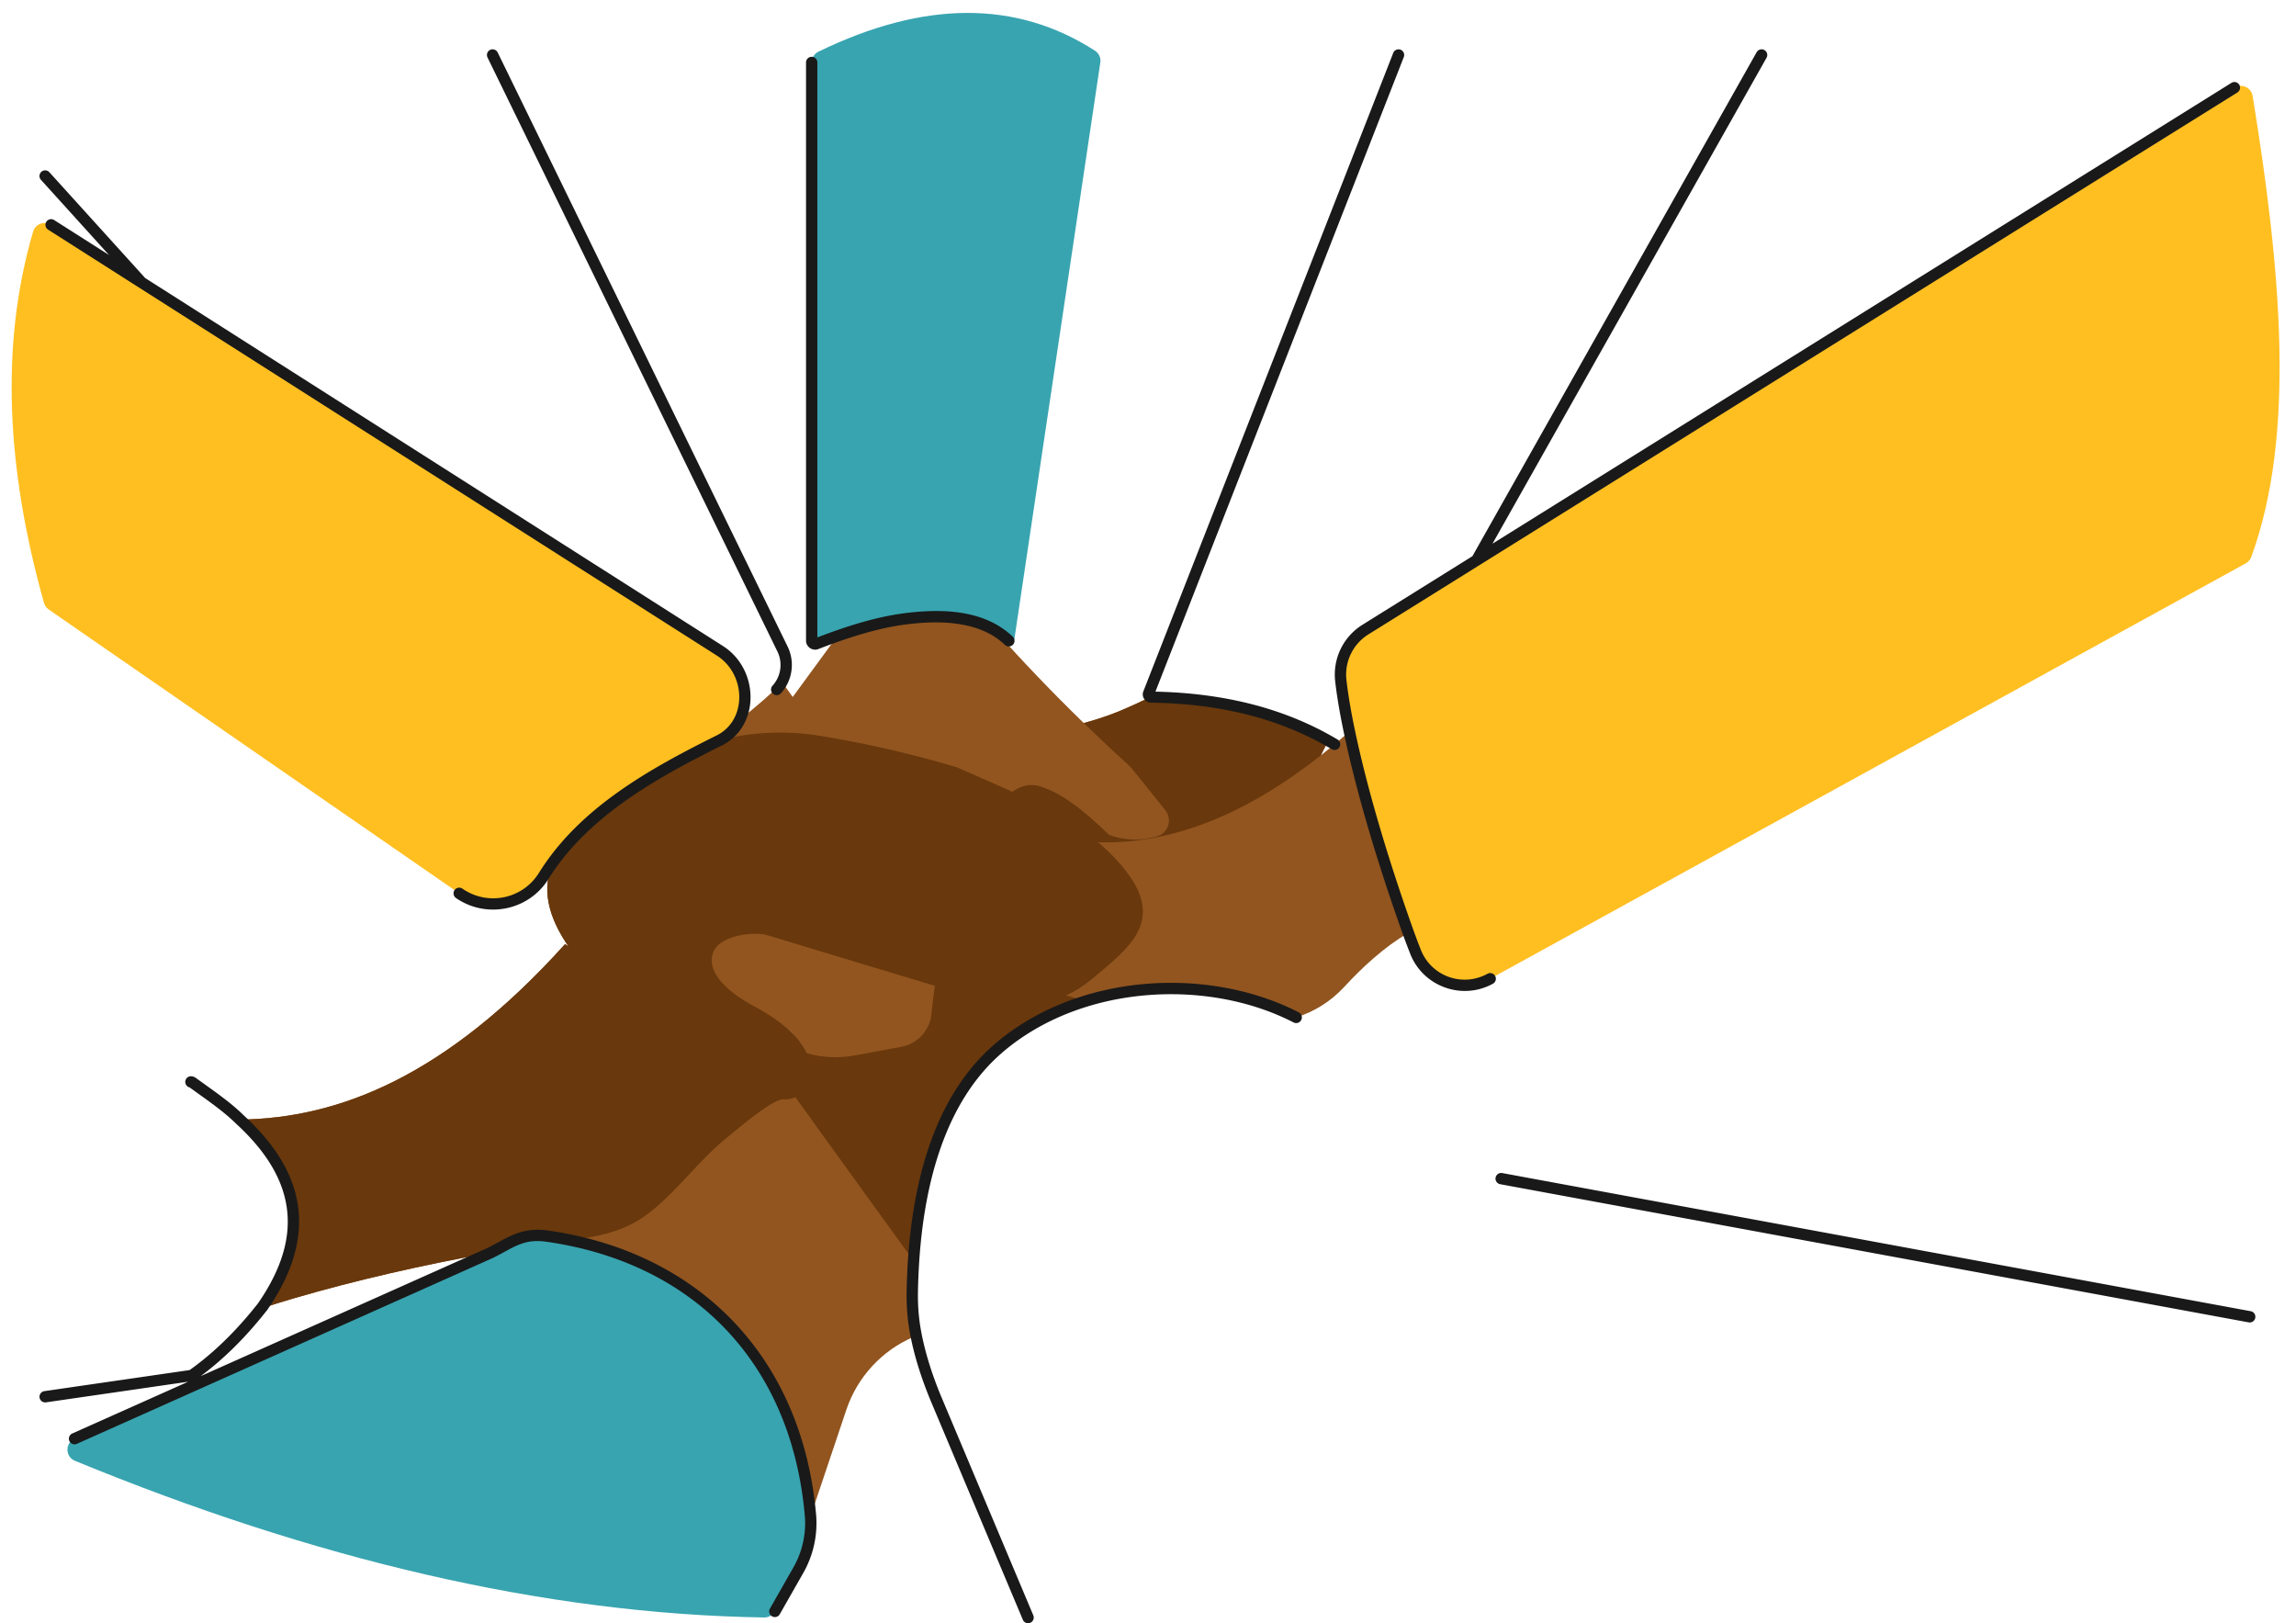 <?xml version="1.0" encoding="UTF-8" standalone="no"?><svg xmlns="http://www.w3.org/2000/svg" xmlns:xlink="http://www.w3.org/1999/xlink" fill="#000000" height="2147.1" preserveAspectRatio="xMidYMid meet" version="1" viewBox="-15.4 -17.1 3037.1 2147.1" width="3037.1" zoomAndPan="magnify"><g><g paint-order="markers stroke fill"><g id="change1_1"><path d="m 17340.665,13576.167 c 1.005,3.555 3.225,6.645 6.255,8.745 l 543.001,375.405 c 36.99,25.575 87.975,15.18 111.735,-23.01 53.01,-85.215 146.25,-136.425 233.505,-179.865 44.37,-23.445 42.84,-90.375 -0.465,-117.96 l -884.626,-563.341 c -8.94,-5.7 -20.82,-1.2 -23.805,8.985 -43.8,149.37 -35.31,314.13 14.4,491.041 m 2921.55,-670.504 c -1.831,-11.205 -14.475,-16.95 -24.105,-10.935 l -1149.543,716.776 c -22.89,14.265 -35.504,40.41 -32.52,67.215 2.221,19.86 6.18,42.84 11.401,67.65 15.645,74.445 42.434,166.635 78.014,266.325 3.181,8.655 6.3,16.905 9.315,24.645 15.345,39.405 61.861,56.295 98.926,35.925 l 999.451,-549.42 c 3.36,-1.86 5.956,-4.875 7.276,-8.475 59.16,-161.641 39.27,-379.426 1.785,-609.706" fill="#ffbf21" transform="translate(-17297.876 -12795.86)"/></g><g id="change2_1"><path d="m 18293.358,14918.072 c 5.805,0.09 11.205,-2.985 14.085,-8.025 l 31.065,-54.555 c 12.33,-21.615 17.94,-46.41 16.155,-71.235 -17.73,-207.675 -152.295,-342.601 -348.3,-370.561 -34.92,-4.98 -50.565,10.485 -76.726,22.83 l -548.535,245.071 c -12.765,5.7 -12.48,23.91 0.435,29.22 314.16,129.27 618.826,202.68 911.821,207.255 m 62.807,-2056.697 v 764.821 c 0,3.06 3.075,5.175 5.925,4.08 39.105,-15.045 79.41,-28.485 121.17,-33.465 45.255,-5.415 98.82,-3.945 133.68,29.475 2.58,2.46 6.84,1.02 7.365,-2.49 l 113.626,-762.301 c 0.93,-6.165 -1.815,-12.315 -7.05,-15.675 -104.101,-67.02 -226.021,-66.615 -365.746,1.245 -5.474,2.655 -8.969,8.22 -8.969,14.31" fill="#38a4b0" transform="translate(-17297.876 -12795.86)"/></g><g id="change3_1"><path d="m 18512.927,13593.938 c -34.624,1.296 -75.54,9.959 -122.918,26.189 l -58.945,80.514 -14.174,-19.92 c -20.983,25.372 -99.833,84.309 -103.787,87.262 -83.845,39.995 -152.747,88.903 -196.938,148.109 -19.346,36.138 -8.348,75.967 18.592,114.867 l -4.758,-3.572 c -156.601,173.895 -298.455,230.625 -430.111,232.154 83.925,84.465 93.749,167.91 27.72,250.305 14.43,-5.22 29.132,-9.675 43.862,-13.965 84.074,-24.495 170.187,-43.934 256.603,-59.609 l 27.719,-12.074 c 26.806,-11.67 56.853,-13.712 84.902,-5.567 3.03,-0.42 6.076,-0.839 9.09,-1.289 0.206,-0.03 0.404,-0.08 0.61,-0.109 l -2.315,2.344 c 11.505,3.435 22.696,7.108 33.586,11.023 59.791,21.465 110.431,50.206 151.291,86.701 71.865,64.17 113.519,152.295 121.709,266.955 l 47.326,-140.836 c 14.565,-43.365 46.934,-78.449 88.994,-96.464 l 3.452,-1.485 1.859,-0.795 v 0 c -5.295,-31.665 -6.585,-63.976 -3.75,-96.166 -0.539,-0.749 -1.08,-1.496 -1.619,-2.23 7.95,-120.342 41.94,-219.61 111.013,-279.819 h 0.01 c 10.785,-9.915 22.382,-18.6 34.817,-26.055 25.38,-16.245 53.144,-28.741 82.154,-37.621 l -25.959,-7.34 c -2.97,1.395 -5.985,2.671 -9.045,3.855 -26.906,10.422 -56.525,12.952 -85.254,6.85 28.726,6.089 58.339,3.557 85.242,-6.863 3.06,-1.185 6.075,-2.46 9.045,-3.84 0.01,0 0.01,0 0.01,-0.01 l 25.959,7.334 c 73.996,-22.65 156.09,-21.719 227.16,0.766 17.37,4.62 34.515,11.354 50.955,20.879 24,-7.53 45.9,-21.225 63.315,-40.08 24.045,-26.025 53.266,-53.34 85.111,-71.625 v 0 c -17.16,-46.71 -36.21,-105.345 -52.455,-163.41 -0.105,-0.39 -0.225,-0.797 -0.33,-1.202 -0.405,-1.455 -0.825,-2.91 -1.215,-4.365 -8.46,-30.54 -16.096,-60.808 -22.231,-88.978 -0.615,-2.82 -1.215,-5.611 -1.785,-8.371 -6.57,5.775 -13.125,11.385 -19.68,16.845 -6.067,5.049 -12.119,9.949 -18.187,14.713 l 8.945,-17.816 c -58.545,-39.059 -139.362,-55.98 -233.681,-59.43 -0.09,-0.01 -0.171,0 -0.241,-0.03 l -25.349,11.715 c -20.411,9.403 -41.542,16.991 -63.153,22.72 0,0 -0.01,-0.01 -0.01,-0.01 -41.715,-40.53 -81.029,-81.586 -118.004,-123.121 -22.208,-13.238 -50.54,-19.31 -85.164,-18.014 z m 525.607,166.174 z m -724.945,-12.428 c 17.374,-0.04 34.863,1.308 52.301,4.098 43.695,6.99 87.63,16.259 131.791,27.72 16.68,4.335 33.373,8.969 50.113,13.92 0.588,0.266 1.189,0.533 1.781,0.799 -0.566,-0.254 -1.213,-0.531 -1.777,-0.785 -16.74,-4.95 -33.45,-9.585 -50.115,-13.92 -44.175,-11.46 -88.111,-20.729 -131.807,-27.719 -23.25,-3.72 -46.576,-4.874 -69.631,-3.599 -0.04,0 -0.08,0 -0.115,0.01 l 0.133,-0.03 v 0 c 5.76,-0.319 11.539,-0.485 17.33,-0.498 z m 286.957,69.029 c 7.066,3.11 13.882,6.001 20.988,9.245 11.055,-7.741 23.927,-11.445 37.157,-7.125 26.954,8.82 53.354,27.614 90.929,64.14 17.37,6.465 36.21,7.845 54.33,3.975 l 7.44,-1.59 c 11.953,-2.553 18.745,-13.873 17.093,-24.74 1.663,10.873 -5.13,22.205 -17.091,24.759 l -7.44,1.59 c -18.12,3.87 -36.96,2.491 -54.33,-3.974 -37.575,-36.526 -63.974,-55.321 -90.945,-64.141 -13.215,-4.32 -26.086,-0.616 -37.141,7.125 0,0 0,0 -0.01,0 -7.158,-3.269 -13.858,-6.125 -20.977,-9.258 z m 108.367,56.537 c 9.044,6.121 17.755,12.596 26.024,19.493 0.01,0 0.02,0 0.03,0 8.868,7.417 17.227,15.298 24.943,23.748 5.85,6.405 11.325,13.153 16.365,20.263 44.071,62.04 -1.05,96.466 -46.035,134.131 -1.275,1.05 -2.535,2.131 -3.81,3.196 -0.45,0.39 -0.915,0.763 -1.365,1.138 -1.11,0.915 -2.206,1.786 -3.331,2.656 -0.39,0.315 -0.778,0.615 -1.183,0.915 -0.51,0.39 -1.005,0.765 -1.5,1.125 -1.74,1.305 -3.496,2.536 -5.281,3.736 -0.315,0.225 -0.629,0.433 -0.959,0.658 -0.818,0.536 -1.639,1.07 -2.467,1.596 5.578,-3.554 10.954,-7.498 16.082,-11.832 1.275,-1.065 2.535,-2.131 3.81,-3.196 v 0.02 c 44.985,-37.665 90.105,-72.091 46.035,-134.131 -5.04,-7.11 -10.515,-13.845 -16.365,-20.25 -7.725,-8.475 -16.095,-16.363 -24.975,-23.773 -8.263,-6.895 -16.97,-13.37 -26.01,-19.489 z m -424.426,140.702 c 5.098,0.202 9.8,0.776 13.459,1.881 38.46,11.621 79.074,23.892 118.782,35.888 -40.18,-12.142 -79.87,-24.135 -118.787,-35.883 -3.658,-1.104 -8.358,-1.682 -13.454,-1.886 z m -13.045,0.4 c -2.802,0.282 -5.631,0.628 -8.453,1.156 -2.412,0.448 -4.724,1.171 -7.076,1.801 2.354,-0.632 4.669,-1.357 7.082,-1.807 2.82,-0.524 5.647,-0.868 8.447,-1.15 z m -47.103,39.291 c 3.752,24.936 36.974,46.092 55.06,55.66 13.53,7.155 30.226,17.342 44.506,29.971 0.285,0.241 0.555,0.479 0.825,0.734 0.24,0.21 0.465,0.422 0.705,0.647 1.38,1.245 2.744,2.519 4.064,3.824 0.27,0.255 0.526,0.511 0.781,0.766 0.176,0.174 0.311,0.373 0.485,0.548 -2.213,-2.226 -4.481,-4.414 -6.854,-6.509 -14.28,-12.63 -30.989,-22.816 -44.519,-29.971 -18.089,-9.569 -51.318,-30.73 -55.053,-55.67 z m 294.674,28.984 c 0,0 0,0 0,0 0,0 0,0 0,0 -1.709,12.509 -3.195,25.018 -4.455,37.452 -2.205,21.675 -18.463,39.284 -39.898,43.259 l -61.592,11.401 c -21.255,3.945 -42.914,2.835 -63.33,-2.955 4.38,9.375 6.466,19.425 5.131,30.045 -1.83,14.457 -9.778,23.878 -20.215,28.199 0,0 0,0 0,0 -0.109,0.04 -0.219,0.08 -0.328,0.129 0.106,-0.05 0.212,-0.09 0.318,-0.133 10.455,-4.32 18.389,-13.724 20.219,-28.199 1.335,-10.605 -0.749,-20.656 -5.129,-30.031 -2.583,-5.533 -6.036,-10.797 -9.984,-15.83 0.226,0.289 0.516,0.545 0.738,0.835 0.225,0.271 0.435,0.557 0.645,0.827 0.135,0.18 0.255,0.343 0.375,0.523 0.21,0.285 0.421,0.557 0.631,0.842 0.405,0.57 0.809,1.139 1.199,1.709 0.39,0.57 0.779,1.155 1.154,1.724 0.18,0.285 0.361,0.555 0.541,0.84 0.03,0.04 0.06,0.07 0.08,0.121 0.165,0.255 0.329,0.525 0.494,0.795 0.435,0.69 0.856,1.411 1.276,2.116 0.195,0.33 0.39,0.674 0.57,1.019 0.195,0.33 0.359,0.66 0.539,0.99 0.615,1.14 1.201,2.311 1.756,3.481 20.415,5.79 42.06,6.885 63.33,2.955 l 61.59,-11.416 c 21.42,-3.961 37.68,-21.571 39.885,-43.262 1.274,-12.432 2.743,-24.938 4.453,-37.43 z m 191.277,3.313 c -0.08,0.05 -0.158,0.104 -0.238,0.154 -0.525,0.33 -1.036,0.662 -1.561,0.977 -1.35,0.825 -2.685,1.634 -4.05,2.414 -0.24,0.135 -0.48,0.269 -0.735,0.404 -0.04,0.03 -0.08,0.06 -0.135,0.09 -0.525,0.3 -1.051,0.584 -1.576,0.869 -0.12,0.07 -0.253,0.149 -0.388,0.209 -0.525,0.3 -1.05,0.586 -1.59,0.856 -0.06,0.04 -0.126,0.07 -0.196,0.105 -0.24,0.135 -0.48,0.255 -0.72,0.375 -0.405,0.21 -0.795,0.421 -1.2,0.631 -0.225,0.105 -0.45,0.225 -0.675,0.33 -0.07,0.05 -0.161,0.09 -0.241,0.135 -0.6,0.3 -1.184,0.584 -1.769,0.869 -0.75,0.36 -1.484,0.704 -2.234,1.064 h -0.01 c 0,0 0,0 0,0 5.946,-2.763 11.73,-5.926 17.312,-9.478 z m -407.504,143.367 c 0.07,0.03 0.137,0.04 0.205,0.07 0,0 -0.185,-0.06 -0.185,-0.06 0,0 -0.01,0 -0.02,-0.01 z m 28.481,1.914 c -0.08,0.02 -0.165,0.05 -0.25,0.07 -0.08,0.02 -0.166,0.05 -0.25,0.07 0.08,-0.02 0.158,-0.05 0.24,-0.07 0.09,-0.02 0.174,-0.05 0.26,-0.07 z m -1.293,0.362 c -0.05,0.01 -0.106,0.03 -0.158,0.04 -0.06,0.02 -0.12,0.04 -0.18,0.05 -0.255,0.05 -0.511,0.12 -0.766,0.18 -0.06,0.01 -0.121,0.02 -0.181,0.03 0.06,-0.01 0.111,-0.02 0.171,-0.04 l 0.766,-0.18 c 0.06,-0.02 0.12,-0.04 0.18,-0.05 0.06,-0.01 0.112,-0.03 0.168,-0.04 z m -15.33,0.744 c 0.734,0.09 1.476,0.29 2.207,0.347 l -0.293,0.06 c -0.528,-0.06 -1.299,-0.304 -1.914,-0.412 z" fill="#92551f" transform="translate(-17297.876 -12795.86)"/></g><g id="change4_1"><path d="m 18364.889,13857.083 h 183.405 v 112.695 h -183.405 z m 365.348,213.795 c -1.275,1.065 -2.535,2.13 -3.81,3.195 -10.275,8.685 -21.54,15.81 -33.45,21.345 0,0 0,0.02 -0.02,0.02 -2.97,1.38 -5.985,2.655 -9.045,3.84 -30.75,11.91 -65.04,13.515 -97.5,3.72 -22.59,-6.84 -45.06,-13.62 -67.395,-20.37 -75.54,-22.83 -149.491,-45.165 -221.071,-66.795 -8.445,-2.55 -21.885,-2.76 -34.95,-0.33 -16.17,3.015 -31.77,10.065 -36.6,21.75 -0.765,1.845 -1.335,3.675 -1.725,5.505 -6.39,29.55 34.05,55.62 54.72,66.555 13.53,7.155 30.24,17.34 44.52,29.97 10.8,9.54 20.205,20.46 25.83,32.505 4.38,9.375 6.465,19.425 5.13,30.03 -1.83,14.475 -9.765,23.88 -20.22,28.2 -0.24,0.105 -0.48,0.21 -0.72,0.3 -0.255,0.09 -0.495,0.18 -0.735,0.27 -0.255,0.09 -0.495,0.18 -0.75,0.27 -0.24,0.08 -0.495,0.15 -0.735,0.24 -0.24,0.06 -0.465,0.135 -0.705,0.195 -0.24,0.07 -0.465,0.135 -0.705,0.21 -0.165,0.05 -0.33,0.09 -0.495,0.12 -0.06,0.01 -0.12,0.03 -0.18,0.05 -0.255,0.06 -0.51,0.12 -0.765,0.18 -0.21,0.05 -0.405,0.09 -0.6,0.135 -0.315,0.06 -0.63,0.12 -0.945,0.18 -0.135,0.03 -0.285,0.06 -0.435,0.08 -0.03,0.01 -0.06,0.01 -0.09,0.01 -0.285,0.05 -0.57,0.09 -0.84,0.135 -0.105,0.01 -0.225,0.03 -0.345,0.05 -0.105,0.01 -0.225,0.03 -0.345,0.05 -0.01,0 -0.03,0 -0.06,0.01 -0.05,0 -0.105,0.02 -0.165,0.02 -0.33,0.05 -0.675,0.07 -1.005,0.105 -0.01,0 -0.03,0 -0.05,0 -0.6,0.06 -1.185,0.105 -1.785,0.135 -1.74,0.09 -3.51,0.06 -5.295,-0.08 -4.68,-0.36 -9.45,-1.485 -14.115,-3.375 v 0 c -12.015,-4.86 -27.825,-12.33 -45.9,-21.9 -68.325,-36.225 -169.05,-102.645 -219.45,-172.515 -0.495,-0.705 -1.005,-1.395 -1.485,-2.1 -27.87,-39.48 -39.435,-79.995 -19.785,-116.7 47.415,-63.526 123.045,-115.336 215.325,-156.841 1.26,-0.57 2.475,-1.17 3.66,-1.8 19.965,-4.995 40.41,-8.1 61.095,-9.255 23.055,-1.275 46.38,-0.12 69.63,3.6 43.696,6.99 87.631,16.26 131.806,27.72 16.665,4.335 33.375,8.97 50.115,13.92 23.4,10.545 48.57,21.045 73.725,32.535 40.17,18.33 80.34,39.18 113.4,66.766 8.88,7.41 17.25,15.3 24.975,23.775 5.85,6.405 11.325,13.14 16.365,20.25 44.07,62.04 -1.05,96.465 -46.035,134.13 m -413.338,161.919 c -18.345,3.69 -62.655,42.54 -71.25,49.32 -37.98,29.955 -67.08,72.36 -106.185,102.105 -27.675,21.03 -57.96,28.38 -89.67,33.105 -3.014,0.45 -6.06,0.87 -9.09,1.29 -28.049,-8.145 -58.095,-6.105 -84.901,5.565 l -27.719,12.075 c -86.416,15.675 -172.531,35.115 -256.605,59.61 -14.73,4.29 -29.43,8.745 -43.86,13.965 66.029,-82.395 56.204,-165.84 -27.721,-250.305 131.656,-1.53 273.511,-58.26 430.112,-232.155 l 8.19,6.15 c 0.48,0.705 0.975,1.41 1.469,2.1 49.726,70.35 149.46,134.475 217.456,171.33 17.985,9.75 33.719,17.37 45.69,22.35 0,0 9.405,3.09 14.084,3.495 m 721.648,-472.705 -8.97,17.865 c -97.815,76.951 -195.299,117.571 -294.12,114.781 -0.18,0 -0.345,-0.01 -0.51,-0.01 -33.075,-27.585 -73.231,-48.436 -113.401,-66.765 11.055,-7.741 23.925,-11.445 37.14,-7.125 26.971,8.82 53.371,27.614 90.946,64.14 17.37,6.465 36.21,7.845 54.33,3.975 l 7.44,-1.59 c 15.945,-3.405 22.71,-22.41 12.495,-35.13 l -45.645,-56.806 c -21.285,-19.335 -42,-38.79 -62.145,-58.35 21.615,-5.73 42.75,-13.32 63.165,-22.725 l 25.35,-11.715 c 0.07,0.02 0.15,0.02 0.24,0.03 94.32,3.45 175.14,20.37 233.685,59.43 m -319.61,342.664 c -29.01,8.88 -56.775,21.375 -82.155,37.62 -12.435,7.455 -24.03,16.14 -34.815,26.055 0,0 0,0 -0.01,0.01 -69.075,60.21 -103.065,159.48 -111.015,279.825 -23.415,-32.25 -46.53,-64.2 -69.39,-95.835 -3,-4.17 -6,-8.31 -8.985,-12.45 -11.505,-15.93 -22.95,-31.785 -34.335,-47.565 -3.24,-4.5 -6.495,-9 -9.735,-13.485 -2.445,-3.39 -4.89,-6.78 -7.321,-10.17 -1.8,-2.475 -3.585,-4.965 -5.37,-7.44 -7.065,-9.81 -14.115,-19.575 -21.135,-29.31 10.44,-4.32 18.39,-13.74 20.22,-28.2 1.335,-10.62 -0.75,-20.67 -5.13,-30.045 20.416,5.79 42.076,6.9 63.331,2.955 l 61.59,-11.4 c 21.435,-3.975 37.695,-21.585 39.9,-43.26 1.26,-12.435 2.745,-24.945 4.455,-37.455 22.335,6.75 44.805,13.545 67.395,20.37 32.46,9.81 66.75,8.205 97.5,-3.705 3.06,-1.185 6.075,-2.46 9.045,-3.855 z" fill="#69380c" transform="translate(-17297.876 -12795.86)"/></g><g id="change5_1"><path d="m 18484.766,14472.656 h 9.375 v 18.75 h -9.375 z m -1015.542,-1312.907 a 7.5,7.5 0 0 1 -5.185,-2.461 l -127.383,-140.654 a 7.5,7.5 0 0 1 0.527,-10.606 7.5,7.5 0 0 1 10.605,0.527 l 127.383,140.655 a 7.5,7.5 0 0 1 -0.527,10.605 7.5,7.5 0 0 1 -5.42,1.934 z m 2787.757,1368.014 -990.148,-182.754 a 7.5,7.5 0 0 1 -6.004,-8.731 7.5,7.5 0 0 1 8.73,-6.006 l 990.118,182.725 a 7.5,7.5 0 0 1 6.035,8.731 7.5,7.5 0 0 1 -8.731,6.035 z m -1617.423,397.384 a 7.5,7.5 0 0 1 -4.072,-4.043 l -121.407,-288.369 c -0.48,-1.14 -0.969,-2.318 -1.465,-3.545 -10.778,-26.316 -19.896,-53.968 -25.546,-82.266 -0.316,-1.614 -0.63,-3.258 -0.938,-4.922 -3.386,-18.242 -4.733,-36.766 -4.395,-55.225 0.273,-13.889 0.835,-27.551 1.729,-40.986 8.025,-121.492 42.322,-222.894 113.555,-285 11.255,-9.824 23.199,-18.725 35.713,-26.719 25.985,-16.643 54.377,-29.446 83.994,-38.496 75.549,-23.121 159.024,-22.177 231.621,0.791 h 0.03 c 18.141,5.746 35.598,12.873 52.09,21.357 a 7.5,7.5 0 0 1 3.252,10.108 7.5,7.5 0 0 1 -10.108,3.252 c -15.698,-8.077 -32.397,-14.916 -49.775,-20.42 -69.543,-22.002 -150.244,-22.912 -222.715,-0.733 -28.404,8.68 -55.559,20.92 -80.303,36.768 -11.906,7.606 -23.251,16.054 -33.925,25.371 v 0.03 c -66.918,58.344 -100.583,155.431 -108.458,274.659 -0.877,13.175 -1.432,26.632 -1.699,40.312 -0.322,17.542 0.946,35.021 4.13,52.178 0.292,1.576 0.625,3.179 0.938,4.776 l -0.03,-0.03 c 5.416,27.123 14.214,53.911 24.727,79.57 v 0.03 c 0.435,1.082 0.926,2.171 1.406,3.311 l 121.406,288.369 a 7.5,7.5 0 0 1 -4.013,9.815 7.5,7.5 0 0 1 -5.743,0.06 z m -330.123,-7.869 a 7.5,7.5 0 0 1 -5.713,-0.732 7.5,7.5 0 0 1 -2.783,-10.225 l 31.055,-54.521 c 11.593,-20.338 16.854,-43.655 15.176,-67.002 -17.513,-204.691 -148.755,-336.131 -341.866,-363.663 -16.232,-2.315 -27.054,0.01 -37.705,4.424 -10.652,4.414 -21.097,11.305 -34.746,17.754 l -0.09,0.03 -548.614,245.098 a 7.5,7.5 0 0 1 -9.902,-3.779 7.5,7.5 0 0 1 3.809,-9.903 l 548.525,-245.068 c 12.446,-5.897 22.882,-12.853 35.274,-17.989 12.441,-5.156 26.869,-8.085 45.558,-5.42 198.869,28.353 336.746,166.738 354.726,377.344 v 0.03 0.06 c 1.892,26.302 -4.042,52.576 -17.109,75.498 l -31.083,54.551 a 7.5,7.5 0 0 1 -4.513,3.515 z m -966.129,-283.74 a 7.5,7.5 0 0 1 -8.496,-6.328 7.5,7.5 0 0 1 6.328,-8.496 l 192.158,-27.861 c 38.489,-27.37 68.586,-60.444 90.352,-88.096 32.378,-46.828 43.695,-88.562 38.086,-127.237 -5.614,-38.709 -28.414,-75.16 -66.914,-110.479 l -0.117,-0.09 -0.09,-0.09 c -16.939,-16.736 -37.545,-30.611 -61.7,-48.134 0.3,0.208 0.681,0.374 1.172,0.439 a 7.5,7.5 0 0 1 -6.474,-8.437 7.5,7.5 0 0 1 8.437,-6.446 c 2.093,0.277 4.004,1.085 5.625,2.256 l 0.03,0.03 c 23.873,17.319 45.092,31.529 63.369,49.571 40.029,36.761 65.271,76.158 71.514,119.209 6.251,43.104 -6.762,89.06 -40.664,138.047 l -0.147,0.205 -0.147,0.176 c -22.413,28.504 -53.565,62.985 -94.042,91.67 v -0.03 c -1.611,1.15 -3.501,1.9 -5.45,2.168 z m 574.857,-653.325 c -11.337,-2.209 -22.413,-6.724 -32.519,-13.711 a 7.5,7.5 0 0 1 -1.905,-10.459 7.5,7.5 0 0 1 10.459,-1.904 c 33.557,23.201 79.564,13.821 101.104,-20.801 54.351,-87.386 148.958,-138.998 236.368,-182.52 39.097,-20.672 37.741,-80.325 -0.997,-105 l -884.62,-563.351 a 7.5,7.5 0 0 1 -2.314,-10.341 7.5,7.5 0 0 1 10.371,-2.315 l 884.62,563.35 c 47.873,30.495 49.584,104.681 -0.06,130.928 l -0.09,0.03 -0.09,0.03 c -87.058,43.341 -178.84,94.104 -230.478,177.128 -19.485,31.319 -55.842,45.561 -89.854,38.936 z m 392.07,-282.005 a 7.5,7.5 0 0 1 -5.391,-1.963 7.5,7.5 0 0 1 -0.498,-10.576 c 11.237,-12.34 13.793,-30.23 6.475,-45.234 l -383.468,-785.656 a 7.5,7.5 0 0 1 3.457,-10.019 7.5,7.5 0 0 1 10.02,3.457 l 383.467,785.626 c 9.993,20.486 6.466,45.055 -8.877,61.904 a 7.5,7.5 0 0 1 -5.185,2.461 z m 54.545,-60.933 c -7.554,2.902 -16.113,-2.99 -16.113,-11.075 v -764.825 a 7.5,7.5 0 0 1 7.5,-7.5 7.5,7.5 0 0 1 7.5,7.5 v 760.431 c 38.032,-14.483 77.458,-27.512 118.711,-32.432 46.107,-5.517 102.195,-4.506 139.746,31.494 a 7.5,7.5 0 0 1 0.235,10.606 7.5,7.5 0 0 1 -10.606,0.234 c -32.168,-30.84 -83.185,-32.764 -127.588,-27.451 h -0.03 c -40.748,4.859 -80.466,18.055 -119.356,33.018 z m 872.985,-110.305 a 7.5,7.5 0 0 1 -5.713,-0.703 7.5,7.5 0 0 1 -2.841,-10.224 l 376.934,-668.234 a 7.5,7.5 0 0 1 10.224,-2.842 7.5,7.5 0 0 1 2.842,10.225 l -376.934,668.233 a 7.5,7.5 0 0 1 -4.512,3.545 z m -188.14,243.507 a 7.5,7.5 0 0 1 -5.684,-0.821 c -70.979,-42.24 -151.573,-60.381 -239.414,-61.523 h -0.381 l -0.352,-0.03 c -6.942,-0.756 -11.512,-8.239 -8.994,-14.766 l 0.03,-0.03 330.587,-844.542 a 7.5,7.5 0 0 1 9.726,-4.248 7.5,7.5 0 0 1 4.248,9.697 l -328.536,839.327 c 87.411,1.938 168.824,20.413 240.762,63.223 a 7.5,7.5 0 0 1 2.607,10.283 7.5,7.5 0 0 1 -4.599,3.428 z m 175.692,318.766 c -32.588,2.172 -64.814,-16.56 -77.52,-49.189 -3.032,-7.798 -6.178,-16.056 -9.375,-24.756 v -0.03 l -0.03,-0.06 c -35.671,-99.961 -62.538,-192.393 -78.281,-267.305 -5.255,-24.962 -9.256,-48.146 -11.514,-68.35 -3.302,-29.648 10.675,-58.628 36.006,-74.414 l 1149.553,-716.778 a 7.5,7.5 0 0 1 10.313,2.403 7.5,7.5 0 0 1 -2.402,10.312 l -1149.523,716.778 c -20.449,12.744 -31.702,36.068 -29.033,60.03 2.181,19.517 6.094,42.315 11.279,66.943 15.544,73.965 42.246,165.856 77.725,265.284 3.163,8.61 6.259,16.809 9.258,24.521 13.748,35.305 55.119,50.303 88.33,32.051 a 7.5,7.5 0 0 1 10.166,2.989 7.5,7.5 0 0 1 -2.959,10.166 c -10.23,5.622 -21.13,8.68 -31.992,9.404 z" fill="#191919" transform="translate(-17297.876 -12795.86)"/></g></g></g></svg>